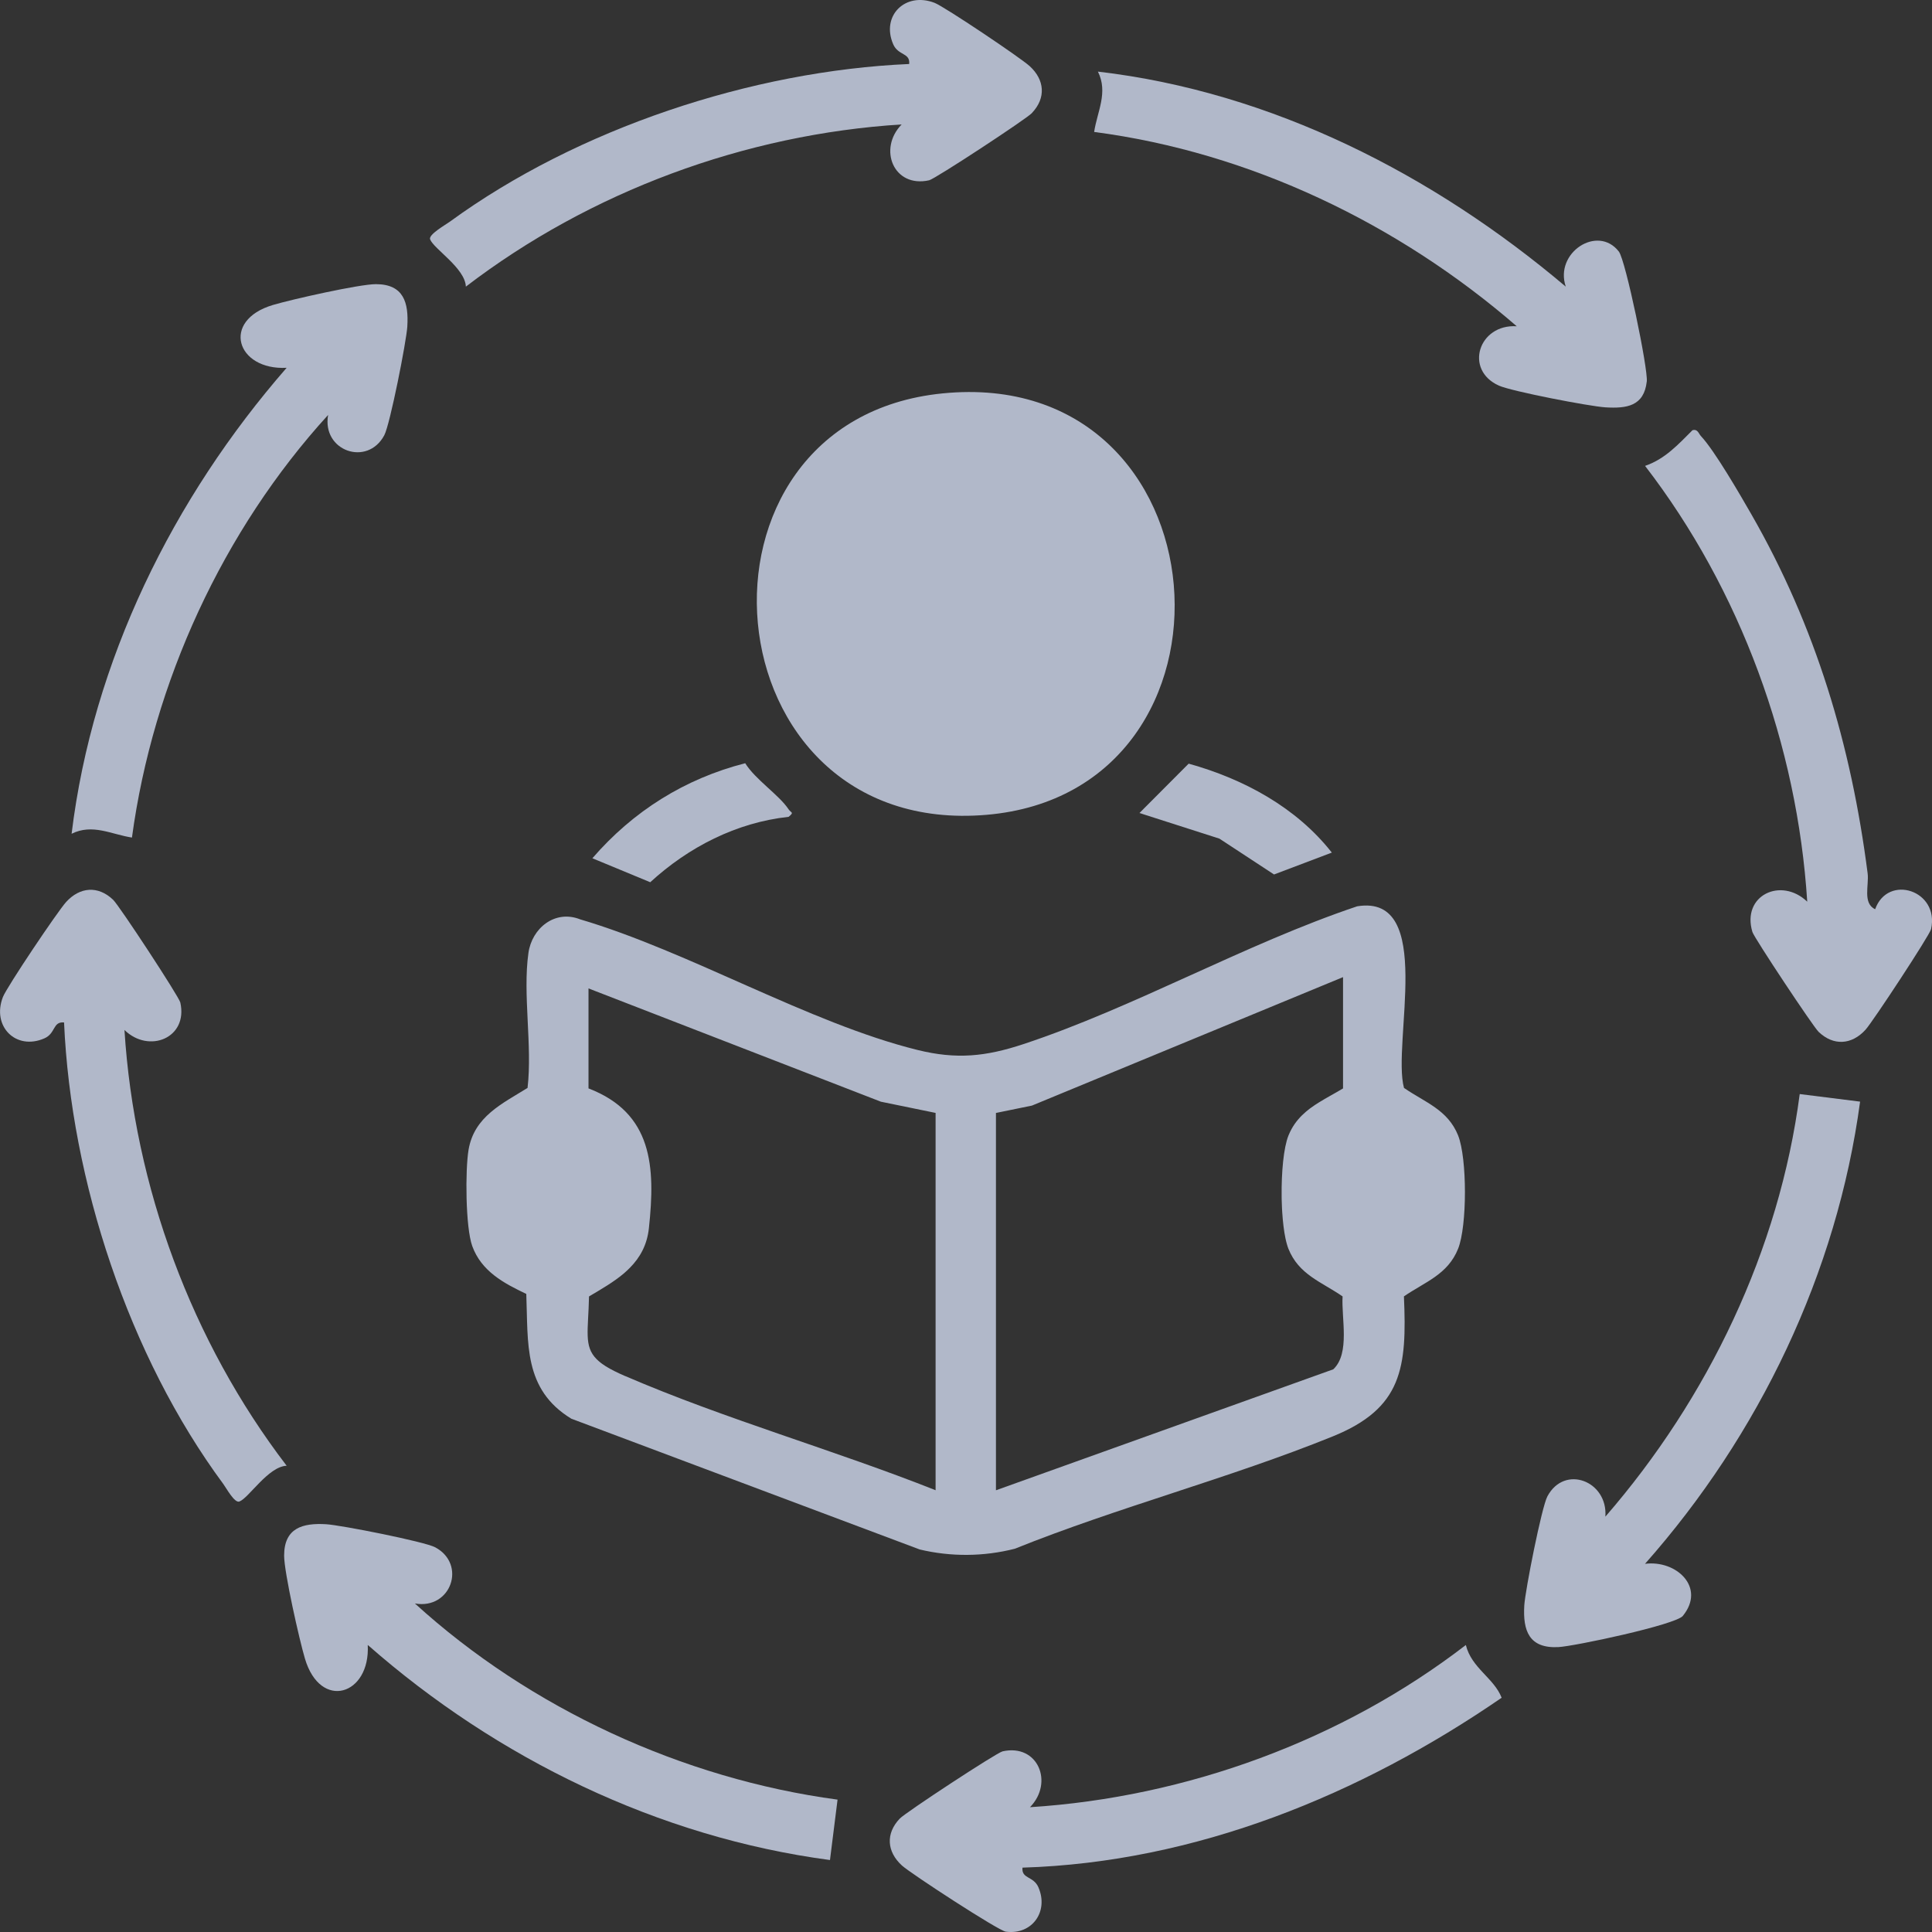 <svg xmlns="http://www.w3.org/2000/svg" xmlns:xlink="http://www.w3.org/1999/xlink" fill="none" height="64" viewBox="0 0 64 64" width="64"><rect x="0" y="0" width="64" height="64" fill="#333333" stroke="none"/><clipPath id="a"><path d="m0 0h64v64h-64z"></path></clipPath><g clip-path="url(#a)"><g fill="#b1b8c9"><path d="m48.304 37.618c-.344-.86-1.094-1.096-1.795-1.579-.403-1.477 1.048-6.438-1.549-6.017-3.701 1.242-7.39 3.352-11.059 4.566-1.247.412-2.212.514-3.509.193-3.581-.886-7.56-3.26-11.172-4.326-.835-.331-1.599.29-1.715 1.112-.194 1.367.134 3.066-.029 4.472-.838.521-1.766.946-1.954 2.046-.114.675-.102 2.574.122 3.193.301.83 1.035 1.227 1.79 1.585.064 1.642-.102 3.159 1.491 4.133l11.541 4.332c1.029.247 2.124.239 3.151-.024 3.445-1.385 7.092-2.329 10.529-3.72 2.309-.935 2.464-2.275 2.361-4.64.701-.482 1.451-.719 1.795-1.579.301-.755.301-2.995 0-3.75zm-27.591 7.968c-.266-.115-.477-.221-.645-.325-.041-.026-.081-.052-.117-.079-.018-.013-.035-.026-.052-.039-.026-.02-.05-.04-.072-.06s-.044-.04-.064-.06c-.429-.431-.275-.942-.251-2.077.407-.241.815-.475 1.154-.762.071-.062.141-.126.206-.193.329-.336.564-.747.624-1.31.219-2.036.122-3.81-2-4.626h-.001v-3.312h.001l9.684 3.752 1.814.372v12.499c-3.349-1.329-6.986-2.359-10.279-3.781zm23.457-.227-11.177 4.008h-.001v-12.499h.001l1.192-.244 10.306-4.256v3.687c-.27.163-.545.305-.801.465-.043.026-.084.052-.125.08-.041.028-.082.056-.122.085-.021.015-.041.03-.061.044-.039.03-.076.06-.114.092-.189.16-.354.345-.482.576-.02.035-.037.07-.055.107-.018.036-.035.075-.05.114-.16.4-.235 1.219-.225 2.011 0 .033 0 .064.001.095.001.039.003.076.004.115.001.059.004.116.006.172.003.052.006.105.009.156.021.317.056.614.106.852.007.034.015.066.022.098.007.031.015.061.024.09.016.059.034.111.052.159.344.86 1.094 1.096 1.795 1.579-.044.719.254 1.882-.305 2.412z"></path><path d="m32.681 26.992c-9.292.796-10.424-13.065-1.461-13.96 9.482-.946 10.464 13.19 1.461 13.96z"></path><path d="m63.969 30.779c-.045.201-1.934 3.072-2.171 3.332-.461.506-1.064.54-1.555.07-.18-.171-2.135-3.117-2.192-3.307-.366-1.214.949-1.834 1.816-1.005-.329-5.177-2.21-10.33-5.372-14.436.659-.226 1.093-.705 1.571-1.182.177-.048.2.113.285.201.451.48 1.3 1.95 1.665 2.585 2.132 3.715 3.307 7.647 3.852 11.896.049.386-.172.991.249 1.186.421-1.179 2.139-.623 1.852.66z"></path><path d="m9.496 48.555c-.61.024-1.25 1.064-1.566 1.185-.16.061-.431-.443-.535-.584-3.127-4.229-5.043-10.047-5.273-15.286-.382-.036-.269.362-.656.529-.94.407-1.746-.399-1.37-1.371.127-.33 1.816-2.844 2.097-3.151.449-.492 1.051-.552 1.555-.07.204.195 2.18 3.205 2.225 3.402.265 1.182-1.045 1.7-1.85.91.325 5.188 2.229 10.328 5.373 14.436z"></path><path d="m34.4 62.523c.346.8-.212 1.582-1.082 1.466-.24-.031-3.14-1.919-3.441-2.192-.501-.457-.544-1.06-.07-1.555.195-.204 3.205-2.181 3.404-2.226 1.171-.263 1.705 1.032.909 1.85 5.178-.33 10.331-2.211 14.438-5.373.189.766.93 1.091 1.186 1.747-4.671 3.213-10.136 5.453-15.873 5.628-.036.381.362.269.53.655z"></path><path d="m55.749 53.527c-.242.297-3.59 1.007-4.126 1.035-.97.05-1.179-.54-1.129-1.38.03-.494.575-3.256.765-3.612.57-1.069 2.007-.506 1.921.671 3.396-3.913 5.763-8.832 6.438-13.999l2.0.251c-.765 5.677-3.349 11.047-7.125 15.311 1.035-.135 2.022.78 1.255 1.722z"></path><path d="m34.183 3.746c-.195.204-3.205 2.181-3.404 2.226-1.181.264-1.7-1.045-.91-1.85-5.191.324-10.324 2.225-14.437 5.373-.022-.61-1.064-1.251-1.184-1.566-.061-.16.511-.481.656-.587 4.225-3.081 10.002-4.995 15.214-5.222.036-.381-.362-.269-.53-.655-.407-.941.399-1.746 1.371-1.371.331.129 2.845 1.817 3.151 2.097.492.449.552 1.051.071 1.555z"></path><path d="m27.494 61.616c-5.683-.755-11.032-3.364-15.312-7.125.089 1.666-1.566 2.184-2.08.455-.184-.614-.691-2.865-.69-3.415.001-.919.616-1.085 1.392-1.039.495.03 3.257.575 3.612.764 1.05.56.525 2.074-.672 1.861 3.811 3.472 8.867 5.809 14.001 6.498z"></path><path d="m54.551 12.639c-.092.817-.665.897-1.366.855-.522-.031-3.112-.531-3.532-.72-1.161-.521-.672-2.046.591-1.966-3.917-3.394-8.828-5.761-13.999-6.437.102-.676.471-1.306.125-1.999 5.765.672 11.119 3.418 15.498 7.123-.383-1.126 1.06-2.066 1.759-1.161.224.291.971 3.885.925 4.305z"></path><path d="m13.494 10.806c-.029.494-.574 3.256-.764 3.612-.56 1.049-2.072.524-1.861-.672-3.481 3.816-5.802 8.856-6.498 13.999-.676-.102-1.305-.471-1.999-.125.697-5.729 3.36-11.12 7.123-15.436-1.666.087-2.182-1.567-.455-2.081.614-.183 2.865-.691 3.416-.69.919.003 1.084.617 1.037 1.394z"></path><path d="m26.122 27.059c-1.732.188-3.315 1.004-4.582 2.166l-1.917-.794c1.349-1.559 3.058-2.635 5.063-3.148.336.542 1.122 1.05 1.435 1.524.084.126.2.092.001.253z"></path><path d="m44.119 28.243-1.915.725-1.809-1.187-2.649-.849 1.63-1.635c1.821.506 3.567 1.449 4.742 2.946z"></path></g><path d="m44.493 32.369h-.001v3.687h.001z" fill="#fff"></path><path d="m19.763 45.024c.04.04.085.08.136.12-.05-.04-.096-.079-.136-.12z" fill="#fff"></path><path d="m30.994 36.868h-.001v12.499h.001z" fill="#fff"></path></g></svg>